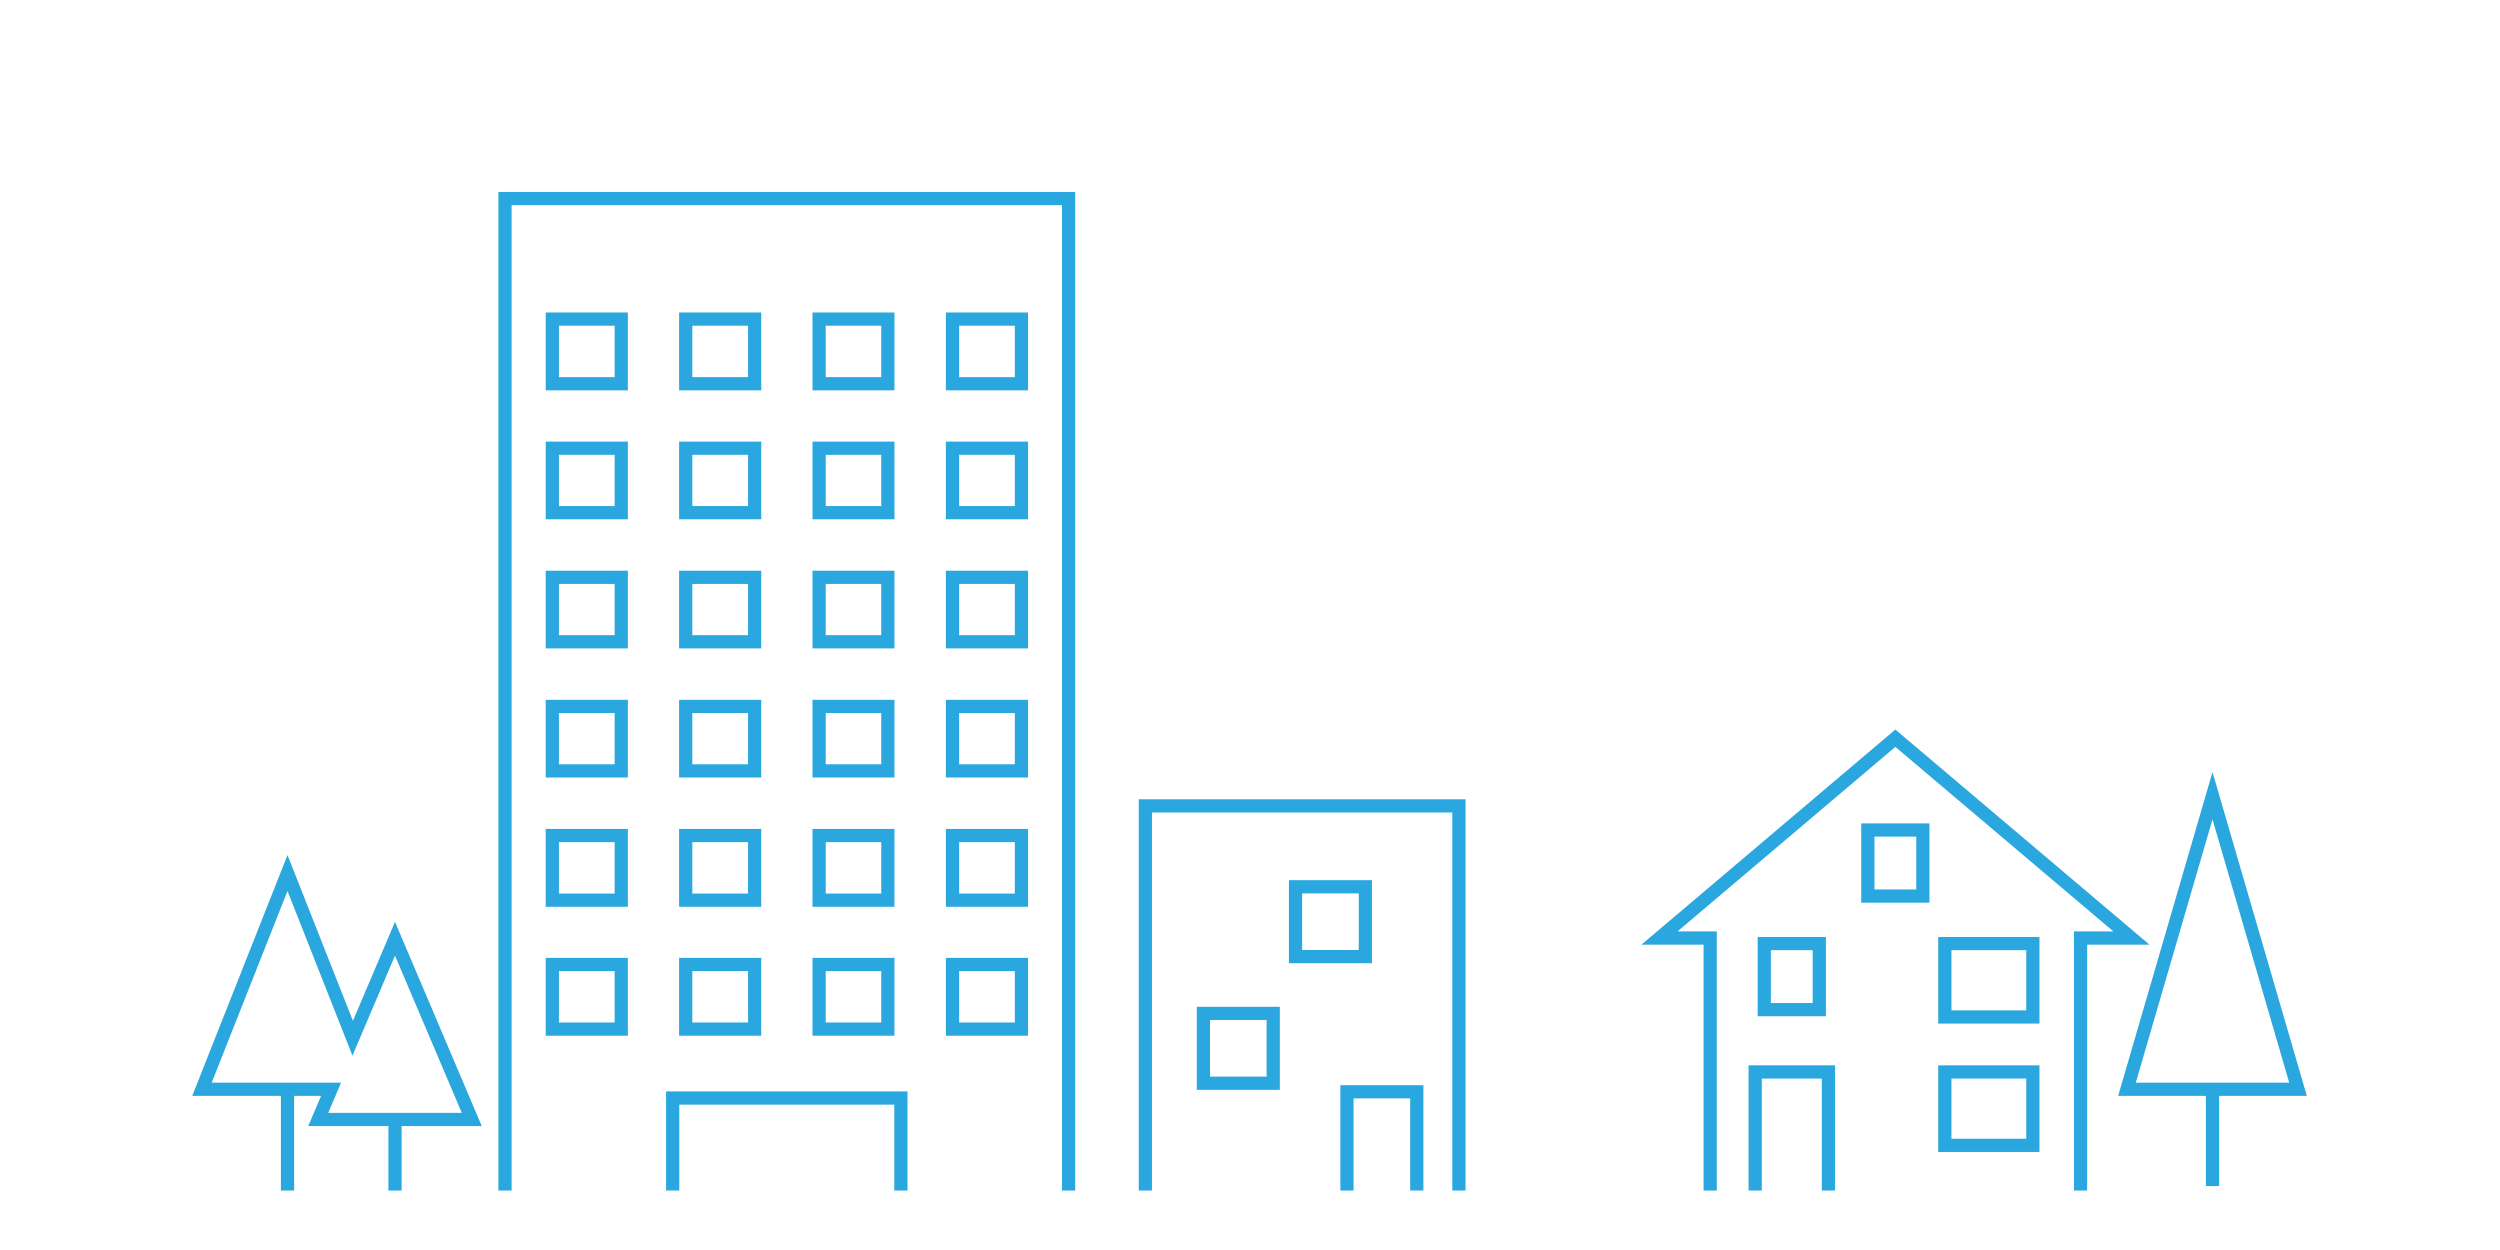<?xml version="1.0" encoding="UTF-8"?><svg id="_이어_2" xmlns="http://www.w3.org/2000/svg" viewBox="0 0 140 70"><defs><style>.cls-1{stroke:#29a7de;stroke-miterlimit:10;stroke-width:.74px;}.cls-1,.cls-2{fill:none;}</style></defs><g id="_イヤー_1"><g><g><g><rect class="cls-1" x="30.93" y="17.87" width="3.86" height="3.62"/><rect class="cls-1" x="30.93" y="25.1" width="3.86" height="3.61"/><rect class="cls-1" x="30.93" y="32.33" width="3.86" height="3.61"/><rect class="cls-1" x="30.93" y="39.56" width="3.86" height="3.61"/><rect class="cls-1" x="30.93" y="46.79" width="3.86" height="3.62"/><rect class="cls-1" x="30.93" y="54.01" width="3.86" height="3.62"/><rect class="cls-1" x="38.4" y="17.87" width="3.86" height="3.62"/><rect class="cls-1" x="38.4" y="25.1" width="3.86" height="3.61"/><rect class="cls-1" x="38.4" y="32.33" width="3.86" height="3.61"/><rect class="cls-1" x="38.4" y="39.56" width="3.86" height="3.61"/><rect class="cls-1" x="38.4" y="46.79" width="3.86" height="3.62"/><rect class="cls-1" x="38.4" y="54.01" width="3.86" height="3.62"/><rect class="cls-1" x="45.87" y="17.87" width="3.85" height="3.62"/><rect class="cls-1" x="45.87" y="25.1" width="3.85" height="3.61"/><rect class="cls-1" x="45.87" y="32.33" width="3.85" height="3.61"/><rect class="cls-1" x="45.87" y="39.56" width="3.85" height="3.61"/><rect class="cls-1" x="45.87" y="46.79" width="3.85" height="3.62"/><rect class="cls-1" x="45.87" y="54.01" width="3.85" height="3.62"/><rect class="cls-1" x="53.34" y="17.87" width="3.86" height="3.62"/><rect class="cls-1" x="53.34" y="25.1" width="3.86" height="3.61"/><rect class="cls-1" x="53.34" y="32.33" width="3.86" height="3.61"/><rect class="cls-1" x="53.34" y="39.56" width="3.86" height="3.61"/><rect class="cls-1" x="53.34" y="46.79" width="3.86" height="3.62"/><rect class="cls-1" x="53.34" y="54.01" width="3.86" height="3.62"/></g><polyline class="cls-1" points="37.67 66.67 37.67 61.49 50.45 61.49 50.45 66.67"/><polyline class="cls-1" points="59.84 66.67 59.84 11.12 28.28 11.12 28.28 66.67"/></g><g><polyline class="cls-1" points="116.51 66.67 116.51 52.53 119.36 52.53 106.14 41.34 92.93 52.53 95.77 52.53 95.77 66.67"/><rect class="cls-1" x="104.6" y="46.48" width="3.08" height="3.7"/><rect class="cls-1" x="98.8" y="52.84" width="3.08" height="3.7"/><rect class="cls-1" x="108.91" y="52.84" width="4.93" height="4.11"/><rect class="cls-1" x="108.91" y="60.03" width="4.93" height="4.11"/><polyline class="cls-1" points="102.39 66.67 102.39 60.03 98.29 60.03 98.29 66.67"/></g><g><polyline class="cls-1" points="64.14 66.67 64.14 45.13 81.7 45.13 81.7 66.67"/><rect class="cls-1" x="72.55" y="49.66" width="3.91" height="3.91"/><rect class="cls-1" x="67.39" y="56.75" width="3.91" height="3.91"/><polyline class="cls-1" points="75.43 66.67 75.43 61.14 79.34 61.14 79.34 66.67"/></g><g><line class="cls-1" x1="123.9" y1="61.24" x2="123.9" y2="66.42"/><polygon class="cls-1" points="128.69 61 119.11 61 123.9 44.56 128.69 61"/></g><g><line class="cls-1" x1="16.1" y1="61.12" x2="16.1" y2="66.67"/><line class="cls-1" x1="22.12" y1="62.81" x2="22.12" y2="66.67"/><polygon class="cls-1" points="26.42 62.69 22.12 52.57 19.75 58.14 16.1 48.89 11.31 61 18.54 61 17.82 62.69 26.42 62.69"/></g></g><rect class="cls-2" width="140" height="70"/></g></svg>